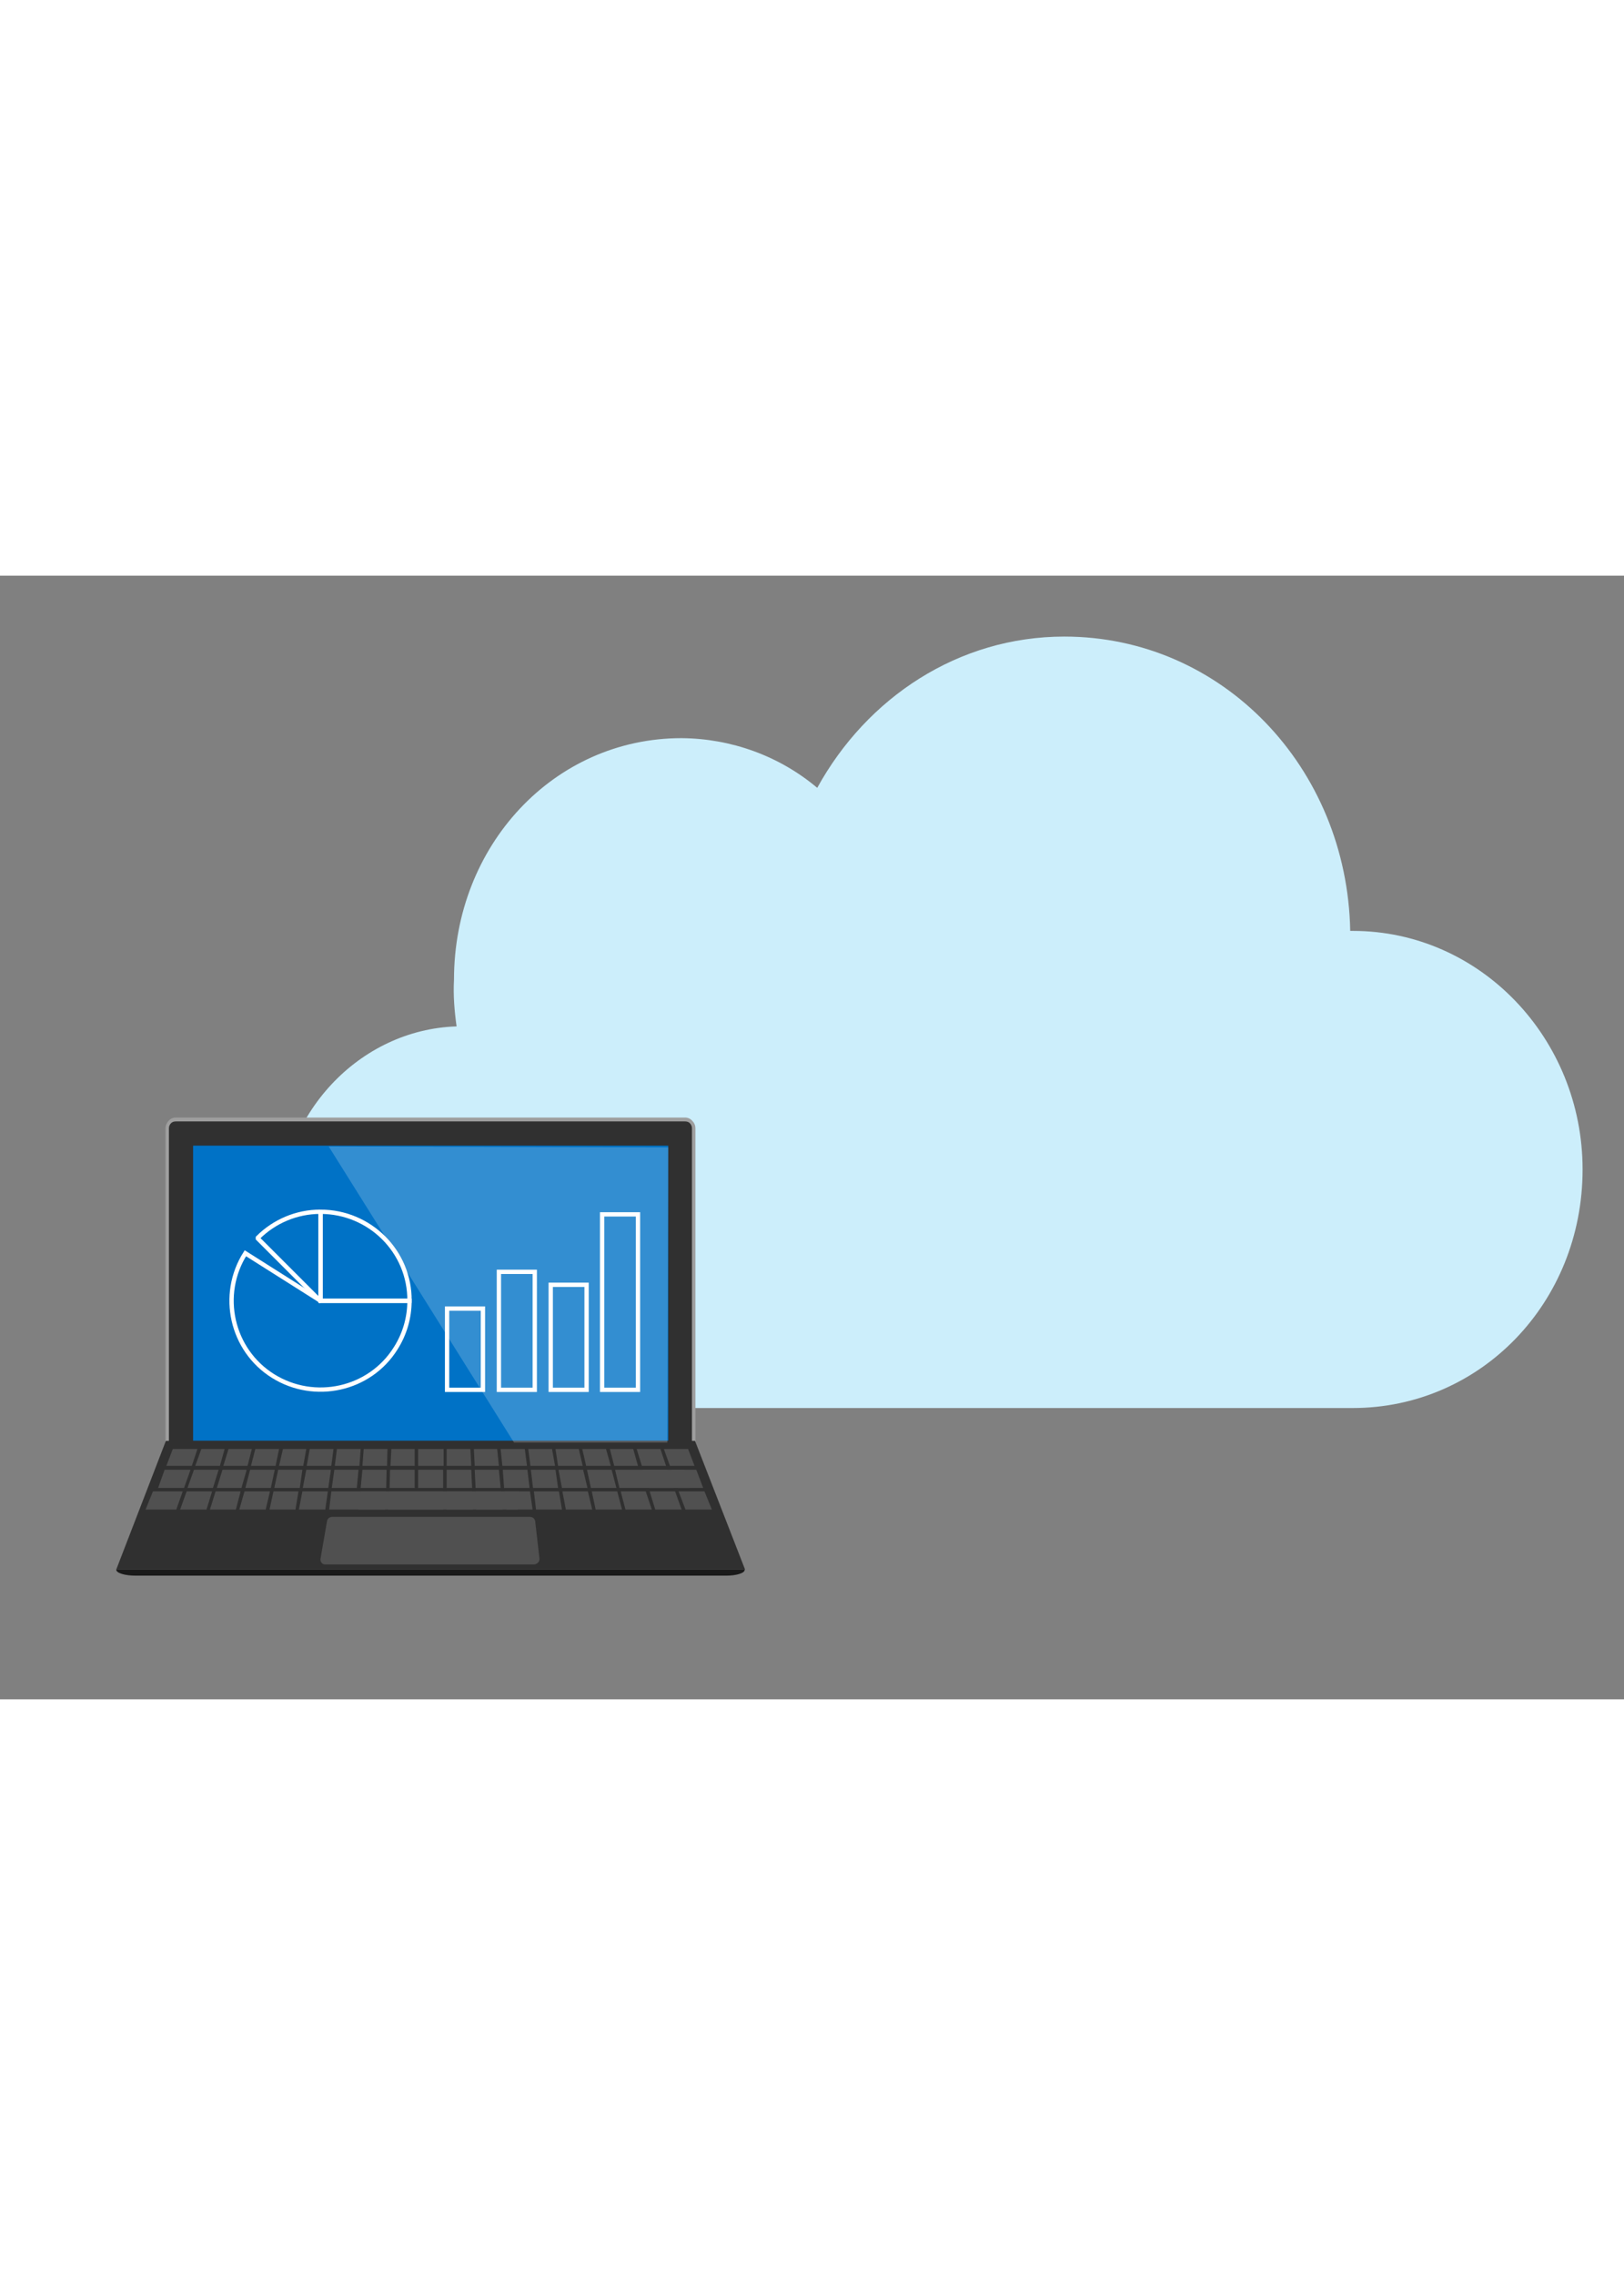 <?xml version="1.0" encoding="UTF-8" standalone="no"?>
<!-- Generator: Adobe Illustrator 21.1.0, SVG Export Plug-In . SVG Version: 6.00 Build 0)  -->

<svg
   xmlns:dc="http://purl.org/dc/elements/1.1/"
   xmlns:cc="http://creativecommons.org/ns#"
   xmlns:rdf="http://www.w3.org/1999/02/22-rdf-syntax-ns#"
   xmlns:svg="http://www.w3.org/2000/svg"
   xmlns="http://www.w3.org/2000/svg"
   xmlns:sodipodi="http://sodipodi.sourceforge.net/DTD/sodipodi-0.dtd"
   xmlns:inkscape="http://www.inkscape.org/namespaces/inkscape"
   version="1.1"
   id="Layer_1"
   x="0px"
   y="0px"
   height="700"
   width="500"
   viewBox="0 0 376 260"
   style="enable-background:new 0 0 376 260;"
   xml:space="preserve"
   sodipodi:docname="analytics-desktop.svg"
   inkscape:version="0.92.3 (2405546, 2018-03-11)"><rect x="0" y="0" width="376" height="260" fill="#808080" stroke="none"/><defs
   id="defs7783">
	

		
		
		
		
		
		
		
		
		
		
		
		
		
		
		
		
		
		
		
		
		
		
		
		
		
		
		
		
		
		
		
		
		
		
		
		
		
		
		
		
		
		
		
		
		
		
		
		
		
		
		
		
		
		
		
		
		
		
		
		
		
		
		
		
		
		
		
		
		
		
		
		
		
		
	</defs><sodipodi:namedview
   pagecolor="#ffffff"
   bordercolor="#666666"
   borderopacity="1"
   objecttolerance="10"
   gridtolerance="10"
   guidetolerance="10"
   inkscape:pageopacity="0"
   inkscape:pageshadow="2"
   inkscape:window-width="1920"
   inkscape:window-height="1027"
   id="namedview7781"
   showgrid="false"
   inkscape:zoom="3.3076923"
   inkscape:cx="188"
   inkscape:cy="130"
   inkscape:window-x="-8"
   inkscape:window-y="-8"
   inkscape:window-maximized="1"
   inkscape:current-layer="Layer_1" />
<style
   type="text/css"
   id="style7628">
	.st0{fill:#CCEEFB;}
	.st1{fill:#303030;}
	.st2{fill:#9E9E9E;}
	.st3{fill:#0072C6;}
	.st4{fill:#1A1A1A;}
	.st5{fill:#505050;}
	.st6{fill:#1778C5;}
	.st7{fill:#006CC1;}
	.st8{opacity:0.2;fill:#FFFFFF;enable-background:new    ;}
	.st9{fill:none;stroke:#FFFFFF;stroke-miterlimit:10;}
</style>

<path
   class="st0"
   d="m 189.212,49.095 c 11.5,-20.9 32.7,-35 57.2,-35 36.6,0 65.5,30.3 66.2,68.1 h 0.6 c 29.5,0 53.2,24.9 53.2,55.2 0,30.9 -23.7,55.2 -53.2,55.2 h -206.2 c -23.1,0 -42.4,-19.5 -42.4,-43.8 0,-24.3 18.7,-43.8 41.1,-44.5 -0.5,-3.6 -0.8,-7.2 -0.6,-10.8 0,-31 23.1,-55.9 52.7,-55.9 11.5,0.1 22.6,4.1 31.4,11.5 z"
   id="path7630"
   inkscape:connector-curvature="0"
   style="fill:#cceefb" /><path
   class="st1"
   d="m 158.709,125.784 h -118 c -1.1,0.1 -2,1 -2,2.1 v 76.2 h 121.9 v -76.2 c 0,-1.1 -0.8,-2 -1.9,-2.1 z"
   id="path7632"
   inkscape:connector-curvature="0"
   style="fill:#303030" /><path
   class="st2"
   d="m 158.709,125.784 v -0.4 h -118 c -0.7,0 -1.3,0.3 -1.7,0.8 -0.4,0.4 -0.7,1.1 -0.7,1.7 v 76.6 h 122.7 v -76.6 c 0,-0.6 -0.2,-1.2 -0.7,-1.7 -0.4,-0.5 -1,-0.8 -1.7,-0.8 v 0.9 c 0.4,0 0.8,0.1 1.1,0.4 0.3,0.3 0.5,0.7 0.5,1.2 v 75.8 h -121.1 v -75.8 c 0,-0.5 0.2,-0.9 0.5,-1.2 0.3,-0.3 0.7,-0.4 1.1,-0.4 h 117.9 v -0.5 z"
   id="path7634"
   inkscape:connector-curvature="0"
   style="fill:#9e9e9e" /><rect
   x="44.709"
   y="131.884"
   class="st3"
   width="110"
   height="68.3"
   id="rect7636"
   style="fill:#0072c6" /><polygon
   class="st1"
   points="116.7,258.1 262.3,258.1 250.7,228.3 128.2,228.3 "
   id="polygon7638"
   style="fill:#303030"
   transform="translate(-89.791,-28.116)" /><path
   class="st4"
   d="M 168.109,231.384 H 31.409 c -2.5,0 -4.5,-0.6 -4.5,-1.4 H 172.409 c 0.1,0.8 -1.9,1.4 -4.3,1.4 z"
   id="path7640"
   inkscape:connector-curvature="0"
   style="fill:#1a1a1a" /><path
   class="st5"
   d="m 124.909,227.484 -1,-8.7 c -0.1,-0.6 -0.6,-1 -1.2,-1 h -45.8 c -0.6,0 -1.1,0.4 -1.2,1 l -1.5,8.7 c -0.1,0.6 0.3,1.2 0.9,1.3 0.1,0 0.2,0 0.3,0 h 48.3 c 0.7,-0.1 1.2,-0.6 1.2,-1.3 0,0 0,0 0,0 z"
   id="path7642"
   inkscape:connector-curvature="0"
   style="fill:#505050" /><polygon
   class="st5"
   points="179.3,235 173.7,235 173.3,239.2 179.2,239.2 "
   id="polygon7644"
   style="fill:#505050"
   transform="translate(-89.791,-28.116)" /><polygon
   class="st5"
   points="173.7,234.1 179.4,234.1 179.5,230.2 174,230.2 "
   id="polygon7646"
   style="fill:#505050"
   transform="translate(-89.791,-28.116)" /><polygon
   class="st5"
   points="198.9,235 193.2,235 193.2,239.2 199.1,239.2 "
   id="polygon7648"
   style="fill:#505050"
   transform="translate(-89.791,-28.116)" /><polygon
   class="st5"
   points="198.7,230.2 193.2,230.2 193.2,234.1 198.9,234.1 "
   id="polygon7650"
   style="fill:#505050"
   transform="translate(-89.791,-28.116)" /><polygon
   class="st5"
   points="204.9,230.2 199.5,230.2 199.7,234.1 205.3,234.1 "
   id="polygon7652"
   style="fill:#505050"
   transform="translate(-89.791,-28.116)" /><polygon
   class="st5"
   points="167.3,234.1 173,234.1 173.3,230.2 167.8,230.2 "
   id="polygon7654"
   style="fill:#505050"
   transform="translate(-89.791,-28.116)" /><polygon
   class="st5"
   points="166.4,235 160.7,235 159.9,239.2 165.8,239.2 "
   id="polygon7656"
   style="fill:#505050"
   transform="translate(-89.791,-28.116)" /><polygon
   class="st5"
   points="146.6,239.2 152.5,239.2 153.4,235 147.7,235 "
   id="polygon7658"
   style="fill:#505050"
   transform="translate(-89.791,-28.116)" /><polygon
   class="st5"
   points="160.7,230.2 155.3,230.2 154.4,234.1 160,234.1 "
   id="polygon7660"
   style="fill:#505050"
   transform="translate(-89.791,-28.116)" /><polygon
   class="st5"
   points="172.8,235 167.2,235 166.6,239.2 172.4,239.2 "
   id="polygon7662"
   style="fill:#505050"
   transform="translate(-89.791,-28.116)" /><polygon
   class="st5"
   points="167,230.2 161.5,230.2 160.8,234.1 166.5,234.1 "
   id="polygon7664"
   style="fill:#505050"
   transform="translate(-89.791,-28.116)" /><polygon
   class="st5"
   points="232.2,235 233.2,239.2 249.5,239.2 248.3,235 "
   id="polygon7666"
   style="fill:#505050"
   transform="translate(-89.791,-28.116)" /><polygon
   class="st5"
   points="236.4,230.2 231,230.2 232,234.1 237.5,234.1 "
   id="polygon7668"
   style="fill:#505050"
   transform="translate(-89.791,-28.116)" /><polygon
   class="st5"
   points="146.9,235 141.3,235 140,239.2 145.7,239.2 "
   id="polygon7670"
   style="fill:#505050"
   transform="translate(-89.791,-28.116)" /><polygon
   class="st5"
   points="244,234.1 242.7,230.2 237.2,230.2 238.4,234.1 "
   id="polygon7672"
   style="fill:#505050"
   transform="translate(-89.791,-28.116)" /><polygon
   class="st5"
   points="238.6,235 239.9,239.2 245.8,239.2 244.3,235 "
   id="polygon7674"
   style="fill:#505050"
   transform="translate(-89.791,-28.116)" /><polygon
   class="st5"
   points="225.8,239.2 224.8,235 219.1,235 219.9,239.2 "
   id="polygon7676"
   style="fill:#505050"
   transform="translate(-89.791,-28.116)" /><polygon
   class="st5"
   points="225.7,235 226.6,239.2 232.5,239.2 231.4,235 "
   id="polygon7678"
   style="fill:#505050"
   transform="translate(-89.791,-28.116)" /><polygon
   class="st5"
   points="219,239.2 218.4,235 212.7,235 213.2,239.2 "
   id="polygon7680"
   style="fill:#505050"
   transform="translate(-89.791,-28.116)" /><polygon
   class="st5"
   points="230.1,230.2 224.6,230.2 225.5,234.1 231.2,234.1 "
   id="polygon7682"
   style="fill:#505050"
   transform="translate(-89.791,-28.116)" /><polygon
   class="st5"
   points="217.6,230.2 212.1,230.2 212.6,234.1 218.3,234.1 "
   id="polygon7684"
   style="fill:#505050"
   transform="translate(-89.791,-28.116)" /><polygon
   class="st5"
   points="211.3,230.2 205.7,230.2 206.1,234.1 211.8,234.1 "
   id="polygon7686"
   style="fill:#505050"
   transform="translate(-89.791,-28.116)" /><polygon
   class="st5"
   points="211.9,235 206.2,235 206.5,239.2 212.4,239.2 "
   id="polygon7688"
   style="fill:#505050"
   transform="translate(-89.791,-28.116)" /><polygon
   class="st5"
   points="205.3,235 199.7,235 199.9,239.2 205.7,239.2 "
   id="polygon7690"
   style="fill:#505050"
   transform="translate(-89.791,-28.116)" /><polygon
   class="st5"
   points="223.8,230.2 218.4,230.2 219,234.1 224.7,234.1 "
   id="polygon7692"
   style="fill:#505050"
   transform="translate(-89.791,-28.116)" /><polygon
   class="st5"
   points="249.1,230.2 243.5,230.2 244.9,234.1 250.6,234.1 "
   id="polygon7694"
   style="fill:#505050"
   transform="translate(-89.791,-28.116)" /><polygon
   class="st5"
   points="179.7,244.2 192.4,244.2 192.4,240 179.9,240 "
   id="polygon7696"
   style="fill:#505050"
   transform="translate(-89.791,-28.116)" /><polygon
   class="st5"
   points="207,244.2 213.1,244.2 212.5,240 206.6,240 "
   id="polygon7698"
   style="fill:#505050"
   transform="translate(-89.791,-28.116)" /><polygon
   class="st5"
   points="220.8,244.2 226.9,244.2 225.9,240 220,240 "
   id="polygon7700"
   style="fill:#505050"
   transform="translate(-89.791,-28.116)" /><polygon
   class="st5"
   points="193.2,244.2 199.3,244.2 199.1,240 193.2,240 "
   id="polygon7702"
   style="fill:#505050"
   transform="translate(-89.791,-28.116)" /><polygon
   class="st5"
   points="200.1,244.2 206.2,244.2 205.8,240 199.9,240 "
   id="polygon7704"
   style="fill:#505050"
   transform="translate(-89.791,-28.116)" /><polygon
   class="st5"
   points="227.7,244.2 233.8,244.2 232.7,240 226.8,240 "
   id="polygon7706"
   style="fill:#505050"
   transform="translate(-89.791,-28.116)" /><polygon
   class="st5"
   points="213.9,244.2 219.9,244.2 219.2,240 213.4,240 "
   id="polygon7708"
   style="fill:#505050"
   transform="translate(-89.791,-28.116)" /><polygon
   class="st5"
   points="123.5,244.2 130.6,244.2 132.1,240 125.2,240 "
   id="polygon7710"
   style="fill:#505050"
   transform="translate(-89.791,-28.116)" /><polygon
   class="st5"
   points="234.6,244.2 240.7,244.2 239.3,240 233.5,240 "
   id="polygon7712"
   style="fill:#505050"
   transform="translate(-89.791,-28.116)" /><polygon
   class="st5"
   points="254.6,244.2 252.9,240 246.9,240 248.5,244.2 "
   id="polygon7714"
   style="fill:#505050"
   transform="translate(-89.791,-28.116)" /><polygon
   class="st5"
   points="129.8,230.2 128.3,234.1 134.2,234.1 135.5,230.2 "
   id="polygon7716"
   style="fill:#505050"
   transform="translate(-89.791,-28.116)" /><polygon
   class="st5"
   points="246.7,239.2 252.6,239.2 251,235 245.2,235 "
   id="polygon7718"
   style="fill:#505050"
   transform="translate(-89.791,-28.116)" /><polygon
   class="st5"
   points="241.5,244.2 247.6,244.2 246.1,240 240.2,240 "
   id="polygon7720"
   style="fill:#505050"
   transform="translate(-89.791,-28.116)" /><polygon
   class="st5"
   points="153.3,239.2 159.2,239.2 159.8,235 154.2,235 "
   id="polygon7722"
   style="fill:#505050"
   transform="translate(-89.791,-28.116)" /><polygon
   class="st5"
   points="140.4,235 134.7,235 133.2,239.2 139.1,239.2 "
   id="polygon7724"
   style="fill:#505050"
   transform="translate(-89.791,-28.116)" /><polygon
   class="st5"
   points="172.8,244.2 178.9,244.2 179.1,240 173.3,240 "
   id="polygon7726"
   style="fill:#505050"
   transform="translate(-89.791,-28.116)" /><polygon
   class="st5"
   points="133.9,235 127.9,235 126.4,239.2 132.4,239.2 "
   id="polygon7728"
   style="fill:#505050"
   transform="translate(-89.791,-28.116)" /><polygon
   class="st5"
   points="154.4,230.2 148.9,230.2 147.9,234.1 153.6,234.1 "
   id="polygon7730"
   style="fill:#505050"
   transform="translate(-89.791,-28.116)" /><polygon
   class="st5"
   points="133,240 131.5,244.2 137.6,244.2 138.9,240 "
   id="polygon7732"
   style="fill:#505050"
   transform="translate(-89.791,-28.116)" /><polygon
   class="st5"
   points="148.1,230.2 142.7,230.2 141.5,234.1 147.1,234.1 "
   id="polygon7734"
   style="fill:#505050"
   transform="translate(-89.791,-28.116)" /><polygon
   class="st5"
   points="141.8,230.2 136.4,230.2 135,234.1 140.7,234.1 "
   id="polygon7736"
   style="fill:#505050"
   transform="translate(-89.791,-28.116)" /><polygon
   class="st5"
   points="159,244.2 165.1,244.2 165.7,240 159.8,240 "
   id="polygon7738"
   style="fill:#505050"
   transform="translate(-89.791,-28.116)" /><polygon
   class="st5"
   points="166,244.2 209.7,244.2 210,240 166.5,240 "
   id="polygon7740"
   style="fill:#505050"
   transform="translate(-89.791,-28.116)" /><polygon
   class="st5"
   points="145.2,244.2 151.3,244.2 152.3,240 146.4,240 "
   id="polygon7742"
   style="fill:#505050"
   transform="translate(-89.791,-28.116)" /><polygon
   class="st5"
   points="138.4,244.2 144.4,244.2 145.5,240 139.7,240 "
   id="polygon7744"
   style="fill:#505050"
   transform="translate(-89.791,-28.116)" /><polygon
   class="st5"
   points="152.2,244.2 158.2,244.2 158.9,240 153.1,240 "
   id="polygon7746"
   style="fill:#505050"
   transform="translate(-89.791,-28.116)" /><polygon
   class="st5"
   points="180.2,234.1 185.8,234.1 185.8,230.2 180.4,230.2 "
   id="polygon7748"
   style="fill:#505050"
   transform="translate(-89.791,-28.116)" /><rect
   x="96.809"
   y="202.084"
   class="st5"
   width="5.9"
   height="3.9"
   id="rect7750"
   style="fill:#505050" /><polygon
   class="st5"
   points="192.4,239.2 192.4,235 186.6,235 186.6,239.2 185.8,239.2 185.8,235 180.1,235 180,239.2 "
   id="polygon7752"
   style="fill:#505050"
   transform="translate(-89.791,-28.116)" /><path
   class="st6"
   d="m 124.609,164.584 h -0.6 c 0.1,0 0.1,0.1 0.2,0.1 0.1,0 0.3,-0.1 0.4,-0.1 z"
   id="path7754"
   inkscape:connector-curvature="0"
   style="fill:#1778c5" /><path
   class="st7"
   d="m 142.009,197.684 v 0.1 0 z"
   id="path7756"
   inkscape:connector-curvature="0"
   style="fill:#006cc1" /><path
   class="st7"
   d="m 76.809,161.484 v 0 l 1.8,1.9 z m -1.8,3.1 v 0 c 0.1,0 0.3,0.1 0.4,0.1 0.1,0 0.1,-0.1 0.2,-0.1 z"
   id="path7758"
   inkscape:connector-curvature="0"
   style="fill:#006cc1" /><path
   class="st7"
   d="M 57.609,197.684 Z"
   id="path7760"
   inkscape:connector-curvature="0"
   style="fill:#006cc1" /><polygon
   class="st8"
   points="244.3,228.7 244.5,160.4 165.9,160.2 208.8,228.7 "
   id="polygon7762"
   style="opacity:0.2;fill:#ffffff;enable-background:new"
   transform="translate(-89.791,-28.116)" /><path
   class="st9"
   d="m 56.809,156.784 c -6.1,9.6 -3.2,22.4 6.4,28.4 9.6,6 22.4,3.2 28.4,-6.4 2.1,-3.3 3.2,-7.1 3.2,-11 h -20.6 z"
   id="path7764"
   inkscape:connector-curvature="0"
   style="fill:none;stroke:#ffffff;stroke-miterlimit:10" /><path
   class="st9"
   d="m 74.209,147.184 v 20.6 h 20.6 c 0.1,-11.4 -9.2,-20.6 -20.6,-20.6 z"
   id="path7766"
   inkscape:connector-curvature="0"
   style="fill:none;stroke:#ffffff;stroke-miterlimit:10" /><path
   class="st9"
   d="m 74.209,167.484 v -20.2 c 0,-0.1 0,-0.1 -0.1,-0.1 -5.4,0 -10.6,2.2 -14.4,6 0,0 0,0.1 0,0.2 l 14.3,14.3 c 0.1,-0.1 0.2,-0.1 0.2,-0.2 0,0.1 0,0 0,-1e-5 z"
   id="path7768"
   inkscape:connector-curvature="0"
   style="fill:none;stroke:#ffffff;stroke-miterlimit:10" /><rect
   x="103.509"
   y="169.584"
   class="st9"
   width="8.3"
   height="18.8"
   id="rect7770"
   style="fill:none;stroke:#ffffff;stroke-miterlimit:10" /><rect
   x="127.509"
   y="164.084"
   class="st9"
   width="8.3"
   height="24.3"
   id="rect7772"
   style="fill:none;stroke:#ffffff;stroke-miterlimit:10" /><rect
   x="139.409"
   y="147.784"
   class="st9"
   width="8.3"
   height="40.6"
   id="rect7774"
   style="fill:none;stroke:#ffffff;stroke-miterlimit:10" /><rect
   x="115.509"
   y="161.084"
   class="st9"
   width="8.3"
   height="27.3"
   id="rect7776"
   style="fill:none;stroke:#ffffff;stroke-miterlimit:10" />
</svg>
